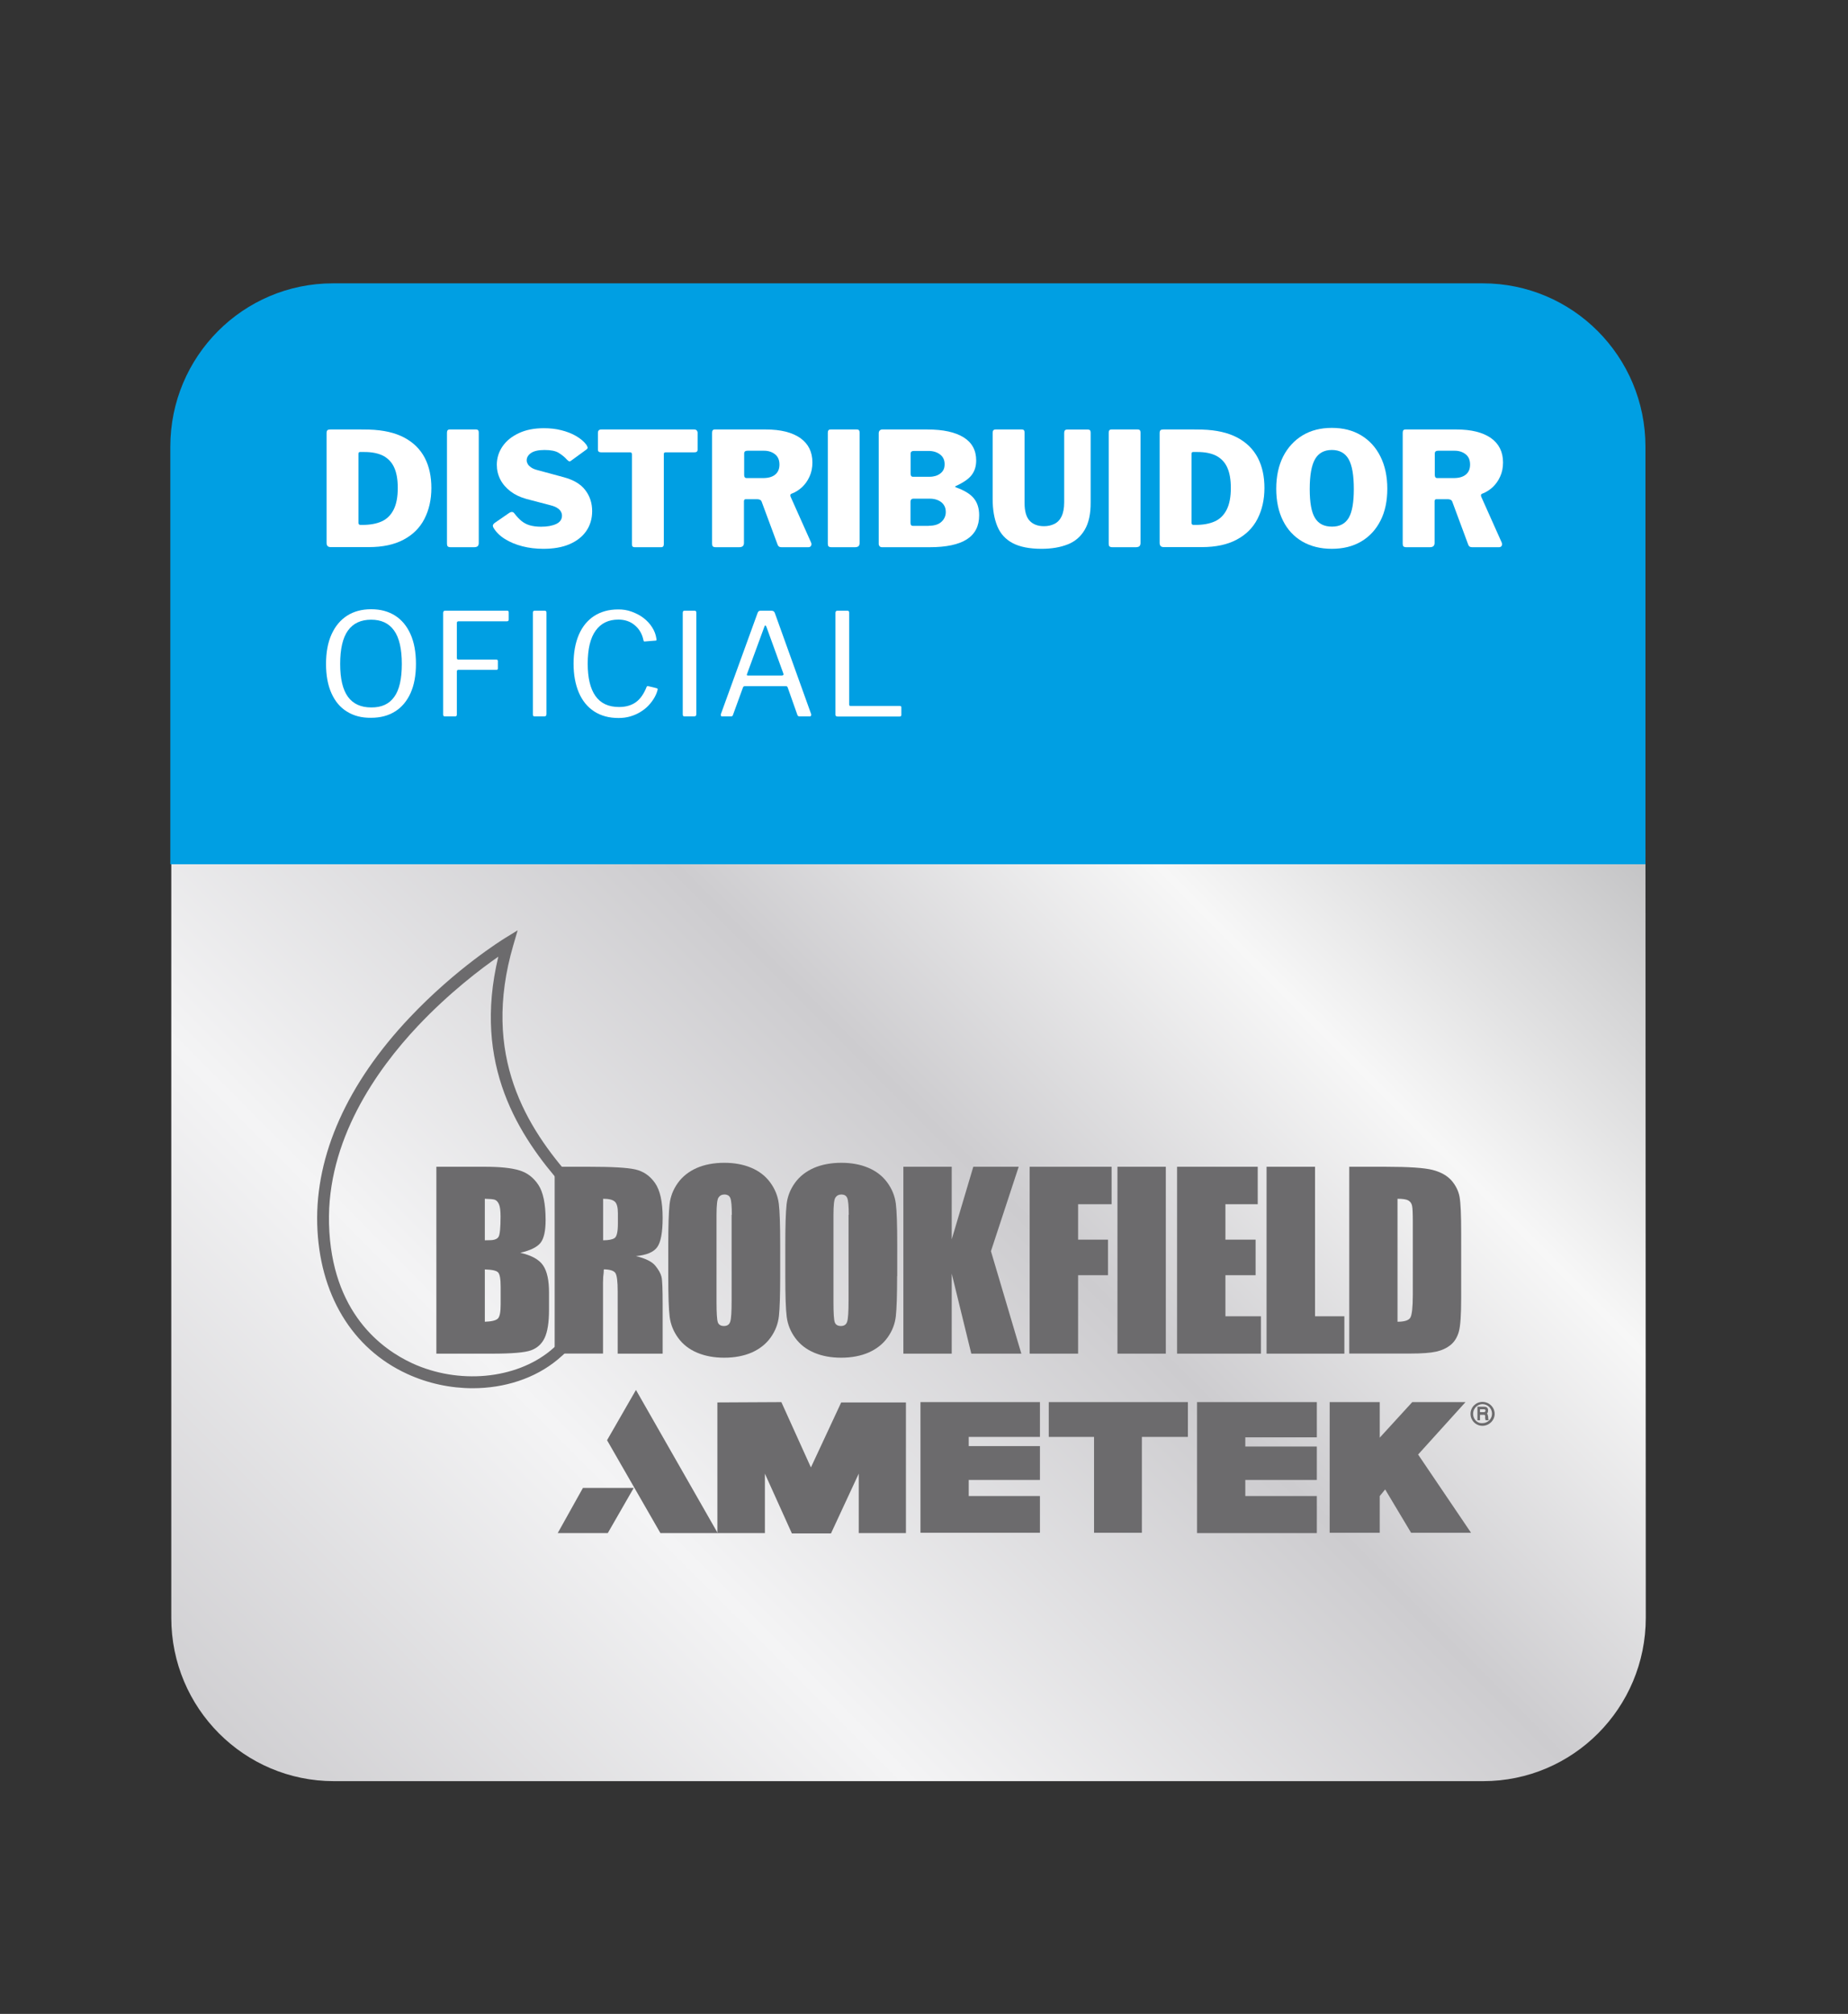 <?xml version="1.0" encoding="UTF-8"?> <svg xmlns="http://www.w3.org/2000/svg" width="134" height="146" viewBox="0 0 134 146" fill="none"><rect x="0" y="0" width="134" height="146" fill="#333333" stroke="none"/><path d="M12.42 61.578V117.287C12.42 123.825 17.699 129.126 24.211 129.126H107.546C114.058 129.126 119.337 123.825 119.337 117.279L119.314 61.57L12.42 61.578Z" fill="url(#paint0_linear_2519_4473)"></path><path d="M119.313 62.654H12.35V32.381C12.35 25.842 17.629 20.541 24.141 20.541H107.522C114.034 20.541 119.313 25.842 119.313 32.381V62.654Z" fill="#009FE3"></path><path d="M34.276 100.641C32.681 100.641 31.047 100.301 29.529 99.605C25.514 97.763 23.14 93.801 23.001 88.74C22.87 83.725 25.182 78.556 29.699 73.774C33.09 70.183 36.458 68.109 36.604 68.016L37.536 67.444L37.228 68.496C34.855 76.583 38.253 81.799 41.467 85.436C43.124 87.308 43.964 89.8 43.771 92.269C43.579 94.714 42.392 96.95 40.442 98.56C38.785 99.937 36.573 100.641 34.276 100.641ZM36.134 69.355C34.893 70.214 32.581 71.963 30.308 74.37C27.279 77.581 23.703 82.681 23.857 88.717C24.026 95.186 27.71 97.825 29.891 98.831C33.252 100.378 37.375 99.999 39.918 97.91C41.691 96.447 42.77 94.42 42.947 92.207C43.124 89.97 42.361 87.711 40.85 86.008C37.629 82.371 34.246 77.217 36.134 69.355Z" fill="#6C6B6D"></path><path d="M31.648 84.585H35.147C36.249 84.585 37.089 84.67 37.66 84.848C38.23 85.018 38.692 85.374 39.039 85.9C39.386 86.426 39.563 87.277 39.563 88.446C39.563 89.235 39.44 89.792 39.193 90.102C38.947 90.412 38.461 90.651 37.729 90.822C38.538 91.007 39.093 91.309 39.378 91.735C39.671 92.16 39.81 92.818 39.81 93.7V94.954C39.81 95.867 39.702 96.548 39.494 96.989C39.286 97.43 38.955 97.732 38.5 97.894C38.045 98.057 37.112 98.134 35.702 98.134H31.641V84.585H31.648ZM35.155 86.906V89.916C35.301 89.909 35.425 89.909 35.502 89.909C35.849 89.909 36.064 89.823 36.157 89.653C36.249 89.483 36.296 88.995 36.296 88.191C36.296 87.765 36.257 87.471 36.18 87.301C36.103 87.13 36.003 87.022 35.879 86.976C35.764 86.937 35.517 86.914 35.155 86.906ZM35.155 92.029V95.821C35.648 95.805 35.964 95.728 36.103 95.588C36.242 95.449 36.303 95.109 36.303 94.559V93.298C36.303 92.718 36.242 92.369 36.118 92.246C36.003 92.114 35.679 92.044 35.155 92.029Z" fill="#6C6B6D"></path><path d="M40.219 84.585H42.7C44.357 84.585 45.475 84.646 46.061 84.778C46.646 84.909 47.124 85.234 47.494 85.761C47.864 86.287 48.049 87.13 48.049 88.283C48.049 89.336 47.918 90.048 47.656 90.412C47.394 90.775 46.877 90.992 46.114 91.061C46.808 91.232 47.278 91.464 47.517 91.758C47.756 92.052 47.903 92.315 47.964 92.555C48.026 92.795 48.049 93.468 48.049 94.559V98.134H44.789V93.631C44.789 92.903 44.735 92.454 44.619 92.284C44.504 92.114 44.203 92.021 43.725 92.021V98.127H40.219V84.585ZM43.733 86.906V89.916C44.126 89.916 44.404 89.862 44.565 89.754C44.727 89.645 44.804 89.289 44.804 88.694V87.951C44.804 87.517 44.727 87.239 44.573 87.107C44.411 86.968 44.134 86.906 43.733 86.906Z" fill="#6C6B6D"></path><path d="M56.572 92.516C56.572 93.878 56.541 94.838 56.48 95.41C56.418 95.975 56.218 96.493 55.879 96.966C55.54 97.438 55.085 97.794 54.515 98.049C53.944 98.297 53.274 98.428 52.519 98.428C51.794 98.428 51.147 98.312 50.569 98.072C49.991 97.832 49.528 97.476 49.181 97.004C48.835 96.532 48.627 96.014 48.557 95.457C48.488 94.899 48.457 93.924 48.457 92.531V90.21C48.457 88.848 48.488 87.888 48.55 87.316C48.611 86.751 48.812 86.232 49.151 85.76C49.49 85.288 49.944 84.932 50.515 84.677C51.085 84.429 51.756 84.298 52.519 84.298C53.243 84.298 53.89 84.414 54.461 84.654C55.039 84.894 55.501 85.25 55.848 85.722C56.195 86.194 56.403 86.712 56.472 87.269C56.541 87.826 56.572 88.802 56.572 90.195V92.516ZM53.066 88.066C53.066 87.44 53.027 87.029 52.958 86.859C52.889 86.681 52.742 86.596 52.526 86.596C52.341 86.596 52.203 86.666 52.102 86.813C52.002 86.952 51.956 87.378 51.956 88.074V94.396C51.956 95.186 51.987 95.665 52.048 95.851C52.11 96.037 52.264 96.13 52.495 96.13C52.734 96.13 52.889 96.022 52.95 95.812C53.02 95.604 53.05 95.093 53.05 94.296V88.066H53.066Z" fill="#6C6B6D"></path><path d="M65.051 92.516C65.051 93.878 65.02 94.838 64.959 95.41C64.897 95.975 64.697 96.493 64.357 96.966C64.018 97.438 63.564 97.794 62.993 98.049C62.423 98.297 61.752 98.428 60.997 98.428C60.273 98.428 59.625 98.312 59.055 98.072C58.477 97.832 58.015 97.476 57.668 97.004C57.321 96.532 57.113 96.014 57.044 95.457C56.974 94.899 56.943 93.924 56.943 92.531V90.21C56.943 88.848 56.974 87.888 57.036 87.316C57.097 86.751 57.298 86.232 57.637 85.76C57.976 85.288 58.431 84.932 59.001 84.677C59.571 84.429 60.242 84.298 61.005 84.298C61.729 84.298 62.377 84.414 62.947 84.654C63.525 84.894 63.987 85.25 64.334 85.722C64.681 86.194 64.889 86.712 64.959 87.269C65.028 87.826 65.059 88.802 65.059 90.195V92.516H65.051ZM61.544 88.066C61.544 87.44 61.506 87.029 61.437 86.859C61.367 86.681 61.221 86.596 61.005 86.596C60.82 86.596 60.681 86.666 60.581 86.813C60.481 86.952 60.435 87.378 60.435 88.074V94.396C60.435 95.186 60.465 95.665 60.527 95.851C60.589 96.037 60.743 96.13 60.974 96.13C61.213 96.13 61.367 96.022 61.429 95.812C61.498 95.604 61.529 95.093 61.529 94.296V88.066H61.544Z" fill="#6C6B6D"></path><path d="M73.866 84.585L71.854 90.706L74.058 98.134H70.429L69.01 92.331V98.134H65.504V84.585H69.01V89.847L70.575 84.585H73.866Z" fill="#6C6B6D"></path><path d="M74.66 84.585H80.602V87.301H78.174V89.87H80.34V92.447H78.174V98.134H74.66V84.585Z" fill="#6C6B6D"></path><path d="M84.534 84.585H81.027V98.134H84.534V84.585Z" fill="#6C6B6D"></path><path d="M85.35 84.585H91.199V87.301H88.856V89.87H91.045V92.447H88.856V95.426H91.43V98.134H85.35V84.585Z" fill="#6C6B6D"></path><path d="M95.354 84.585V95.426H97.481V98.134H91.84V84.585H95.354Z" fill="#6C6B6D"></path><path d="M97.82 84.585H100.448C102.144 84.585 103.292 84.662 103.886 84.817C104.479 84.971 104.934 85.227 105.25 85.583C105.558 85.939 105.758 86.341 105.835 86.774C105.913 87.216 105.951 88.075 105.951 89.359V94.103C105.951 95.318 105.897 96.13 105.782 96.54C105.666 96.95 105.466 97.275 105.188 97.5C104.903 97.732 104.556 97.894 104.14 97.987C103.724 98.08 103.1 98.127 102.259 98.127H97.836V84.585H97.82ZM101.335 86.906V95.821C101.843 95.821 102.152 95.72 102.267 95.519C102.383 95.318 102.444 94.76 102.444 93.855V88.593C102.444 87.982 102.429 87.587 102.39 87.409C102.352 87.239 102.259 87.107 102.121 87.03C101.974 86.945 101.712 86.906 101.335 86.906Z" fill="#6C6B6D"></path><path fill-rule="evenodd" clip-rule="evenodd" d="M108.34 102.498C108.34 102.05 107.97 101.678 107.493 101.678C107.046 101.678 106.668 102.05 106.668 102.498C106.668 102.947 107.038 103.326 107.493 103.326C107.963 103.319 108.34 102.947 108.34 102.498ZM108.232 102.498C108.232 102.901 107.916 103.218 107.493 103.218C107.092 103.241 106.776 102.901 106.776 102.498C106.776 102.096 107.092 101.756 107.493 101.756C107.916 101.756 108.232 102.096 108.232 102.498ZM107.169 102.924H107.277V102.529H107.593C107.778 102.529 107.724 102.715 107.724 102.823L107.747 102.932H107.878C107.855 102.854 107.855 102.824 107.855 102.723C107.832 102.56 107.832 102.537 107.747 102.483C107.824 102.429 107.855 102.375 107.855 102.243C107.855 102.057 107.724 102.034 107.562 102.034H107.161V102.924H107.169ZM107.57 102.127C107.647 102.127 107.755 102.127 107.755 102.29C107.732 102.421 107.647 102.421 107.57 102.421H107.277V102.127H107.57Z" fill="#6C6B6D"></path><path d="M107.492 103.365C107.014 103.365 106.629 102.978 106.629 102.499C106.629 102.019 107.014 101.632 107.492 101.632C107.978 101.632 108.378 102.019 108.378 102.499C108.378 102.971 107.978 103.365 107.492 103.365ZM107.43 101.717C107.03 101.748 106.706 102.088 106.706 102.499C106.706 102.932 107.06 103.28 107.484 103.28C107.931 103.28 108.294 102.932 108.294 102.499C108.294 102.096 107.978 101.756 107.569 101.717C107.962 101.756 108.27 102.096 108.27 102.499C108.27 102.924 107.924 103.257 107.492 103.257C107.307 103.272 107.122 103.203 106.983 103.071C106.829 102.924 106.737 102.715 106.737 102.499C106.737 102.096 107.045 101.748 107.43 101.717ZM107.492 101.794C107.122 101.794 106.814 102.119 106.814 102.499C106.814 102.692 106.891 102.878 107.03 103.009C107.153 103.125 107.315 103.187 107.484 103.172C107.877 103.172 108.186 102.87 108.186 102.491C108.193 102.112 107.877 101.794 107.492 101.794ZM107.939 102.963H107.723L107.692 102.824C107.692 102.793 107.692 102.769 107.692 102.754C107.7 102.692 107.7 102.622 107.669 102.591C107.654 102.576 107.631 102.568 107.592 102.568H107.315V102.963H107.13V101.98H107.569C107.677 101.98 107.901 101.98 107.901 102.235C107.901 102.351 107.877 102.421 107.823 102.475C107.87 102.522 107.877 102.568 107.901 102.684L107.908 102.707C107.908 102.816 107.908 102.839 107.931 102.916L107.939 102.963ZM107.785 102.885H107.831C107.816 102.831 107.816 102.793 107.816 102.715V102.692C107.793 102.56 107.793 102.545 107.731 102.506L107.685 102.475L107.731 102.444C107.793 102.398 107.816 102.359 107.816 102.235C107.816 102.104 107.754 102.065 107.561 102.065H107.207V102.893H107.23V102.499H107.585C107.646 102.499 107.692 102.514 107.716 102.545C107.77 102.607 107.762 102.692 107.754 102.769C107.754 102.793 107.754 102.808 107.754 102.824L107.785 102.885ZM107.569 102.46H107.238V102.088H107.569C107.639 102.088 107.793 102.088 107.793 102.29C107.762 102.46 107.646 102.46 107.569 102.46ZM107.315 102.375H107.569C107.646 102.375 107.692 102.375 107.716 102.274C107.716 102.166 107.662 102.166 107.569 102.166H107.315V102.375Z" fill="#6C6B6D"></path><path fill-rule="evenodd" clip-rule="evenodd" d="M42.268 107.869H45.952L44.071 111.142H40.441L42.268 107.869Z" fill="#6C6B6D"></path><path fill-rule="evenodd" clip-rule="evenodd" d="M46.114 100.765L52.04 111.142H47.886L44.018 104.41L46.114 100.765Z" fill="#6C6B6D"></path><path fill-rule="evenodd" clip-rule="evenodd" d="M52.018 101.671L56.657 101.647L58.8 106.383L60.996 101.671H65.69V111.142H62.268V106.832L60.256 111.166H57.42L55.463 106.832V111.142H52.018V101.671Z" fill="#6C6B6D"></path><path fill-rule="evenodd" clip-rule="evenodd" d="M66.744 101.647H75.407V104.17H70.243V104.836H75.407V107.289H70.243V108.457H75.407V111.119H66.744V101.647Z" fill="#6C6B6D"></path><path fill-rule="evenodd" clip-rule="evenodd" d="M86.799 101.647H95.484V104.201H90.298V104.867H95.484V107.289H90.298V108.457H95.484V111.142H86.799V101.647Z" fill="#6C6B6D"></path><path fill-rule="evenodd" clip-rule="evenodd" d="M76.047 101.647H86.135V104.17H82.798V111.119H79.33V104.17H76.047V101.647Z" fill="#6C6B6D"></path><path fill-rule="evenodd" clip-rule="evenodd" d="M96.416 101.647H100.046V104.224L102.404 101.647H106.265L102.828 105.447L106.666 111.119H102.319L100.439 107.977L100.046 108.457V111.119H96.416V101.647Z" fill="#6C6B6D"></path><path d="M24.589 31.136C24.843 31.136 25.113 31.136 25.391 31.136C25.668 31.136 25.93 31.136 26.177 31.136C26.423 31.136 26.616 31.143 26.762 31.143C27.795 31.174 28.643 31.368 29.313 31.724C29.984 32.08 30.477 32.575 30.801 33.194C31.125 33.821 31.279 34.548 31.279 35.376C31.279 36.22 31.109 36.963 30.778 37.613C30.446 38.263 29.938 38.766 29.267 39.122C28.589 39.485 27.749 39.663 26.739 39.663H23.98C23.78 39.663 23.68 39.563 23.68 39.354V31.399C23.68 31.298 23.703 31.229 23.741 31.19C23.78 31.151 23.857 31.136 23.957 31.136C24.119 31.136 24.327 31.136 24.589 31.136ZM25.992 32.923V37.891C25.992 38 26.038 38.054 26.138 38.054H26.285C26.832 38.054 27.302 37.969 27.68 37.798C28.057 37.628 28.342 37.342 28.543 36.947C28.743 36.553 28.843 36.026 28.843 35.376C28.843 34.781 28.759 34.285 28.589 33.906C28.419 33.519 28.15 33.241 27.795 33.047C27.433 32.861 26.978 32.769 26.431 32.769H26.107C26.03 32.761 25.992 32.815 25.992 32.923Z" fill="white"></path><path d="M34.522 31.136C34.653 31.136 34.715 31.205 34.715 31.352V39.362C34.715 39.478 34.684 39.555 34.63 39.602C34.576 39.648 34.483 39.671 34.375 39.671H32.68C32.572 39.671 32.503 39.648 32.464 39.609C32.426 39.571 32.41 39.501 32.41 39.408V31.376C32.41 31.213 32.472 31.136 32.603 31.136H34.522Z" fill="white"></path><path d="M40.511 32.831C40.287 32.691 39.94 32.622 39.486 32.622C39.039 32.622 38.707 32.699 38.499 32.846C38.291 32.993 38.191 33.171 38.191 33.372C38.191 33.457 38.214 33.542 38.26 33.628C38.307 33.713 38.391 33.806 38.507 33.883C38.623 33.968 38.792 34.038 39.016 34.092L40.873 34.595C41.59 34.788 42.114 35.098 42.445 35.539C42.777 35.972 42.938 36.483 42.938 37.056C42.938 37.605 42.792 38.093 42.507 38.503C42.222 38.913 41.813 39.23 41.289 39.455C40.765 39.679 40.133 39.787 39.401 39.787C38.861 39.787 38.345 39.725 37.875 39.602C37.397 39.478 36.981 39.307 36.611 39.075C36.249 38.851 35.979 38.58 35.794 38.278C35.748 38.201 35.733 38.139 35.74 38.085C35.748 38.038 35.786 37.977 35.864 37.915L36.896 37.203C36.996 37.133 37.081 37.102 37.143 37.118C37.205 37.125 37.258 37.164 37.297 37.218C37.474 37.45 37.651 37.636 37.821 37.775C37.998 37.915 38.199 38.023 38.422 38.085C38.646 38.147 38.915 38.185 39.231 38.185C39.686 38.185 40.056 38.116 40.334 37.984C40.611 37.853 40.75 37.651 40.75 37.381C40.75 37.272 40.719 37.172 40.665 37.079C40.611 36.986 40.518 36.893 40.403 36.824C40.287 36.746 40.125 36.684 39.917 36.63L38.175 36.173C37.728 36.05 37.336 35.864 37.02 35.624C36.696 35.377 36.449 35.09 36.28 34.765C36.11 34.432 36.025 34.076 36.025 33.697C36.025 33.21 36.164 32.761 36.441 32.358C36.719 31.956 37.112 31.639 37.628 31.399C38.137 31.159 38.746 31.043 39.44 31.043C39.879 31.043 40.303 31.089 40.703 31.19C41.104 31.291 41.466 31.43 41.782 31.616C42.098 31.801 42.353 32.018 42.53 32.258C42.561 32.312 42.584 32.366 42.607 32.42C42.622 32.475 42.599 32.529 42.53 32.583L41.405 33.403C41.358 33.442 41.312 33.457 41.274 33.442C41.235 33.434 41.173 33.388 41.096 33.31C40.927 33.117 40.734 32.97 40.511 32.831Z" fill="white"></path><path d="M43.355 31.376C43.355 31.306 43.371 31.252 43.409 31.205C43.448 31.159 43.51 31.136 43.602 31.136H50.33C50.415 31.136 50.477 31.159 50.523 31.205C50.561 31.252 50.584 31.306 50.584 31.376V32.598C50.584 32.73 50.507 32.792 50.353 32.792H48.273C48.18 32.792 48.134 32.83 48.134 32.908V39.439C48.134 39.594 48.072 39.671 47.941 39.671H46.014C45.883 39.671 45.822 39.602 45.822 39.455V32.954C45.822 32.846 45.783 32.792 45.706 32.792H43.594C43.432 32.792 43.355 32.73 43.355 32.598V31.376Z" fill="white"></path><path d="M58.808 39.571C58.769 39.64 58.7 39.671 58.615 39.671H56.658C56.511 39.671 56.419 39.602 56.373 39.455L55.224 36.359C55.178 36.243 55.062 36.189 54.877 36.189H54.084C54.03 36.189 53.991 36.204 53.976 36.235C53.96 36.266 53.945 36.289 53.945 36.313V39.362C53.945 39.571 53.829 39.671 53.598 39.671H51.895C51.795 39.671 51.725 39.648 51.687 39.609C51.648 39.571 51.633 39.501 51.633 39.408V31.376C51.633 31.213 51.694 31.136 51.825 31.136H55.54C56.611 31.136 57.436 31.345 58.029 31.755C58.615 32.173 58.908 32.761 58.908 33.527C58.908 33.906 58.839 34.247 58.7 34.548C58.561 34.858 58.376 35.113 58.153 35.322C57.922 35.531 57.667 35.694 57.374 35.802C57.305 35.833 57.29 35.903 57.328 36.011L58.808 39.323C58.854 39.416 58.846 39.501 58.808 39.571ZM56.234 34.386C56.426 34.216 56.519 33.976 56.519 33.682C56.519 33.349 56.411 33.101 56.195 32.931C55.98 32.761 55.71 32.676 55.401 32.676H54.199C54.037 32.676 53.96 32.745 53.96 32.885V34.425C53.96 34.579 54.014 34.657 54.13 34.657H55.401C55.764 34.649 56.041 34.556 56.234 34.386Z" fill="white"></path><path d="M62.137 31.136C62.268 31.136 62.33 31.205 62.33 31.352V39.362C62.33 39.478 62.299 39.555 62.245 39.602C62.191 39.648 62.099 39.671 61.991 39.671H60.295C60.187 39.671 60.118 39.648 60.079 39.609C60.041 39.571 60.025 39.501 60.025 39.408V31.376C60.025 31.213 60.087 31.136 60.218 31.136H62.137Z" fill="white"></path><path d="M63.779 39.602C63.74 39.555 63.717 39.501 63.717 39.439V31.414C63.717 31.329 63.74 31.26 63.786 31.213C63.832 31.167 63.894 31.136 63.971 31.136H67.246C68.395 31.136 69.266 31.329 69.875 31.708C70.483 32.088 70.784 32.645 70.784 33.38C70.784 33.798 70.676 34.146 70.46 34.432C70.245 34.719 69.852 34.989 69.289 35.245C69.273 35.253 69.266 35.268 69.266 35.283C69.266 35.299 69.273 35.315 69.289 35.322C69.905 35.539 70.345 35.802 70.607 36.119C70.869 36.437 71 36.847 71 37.357C71 38.139 70.699 38.719 70.106 39.099C69.512 39.478 68.611 39.671 67.416 39.671H63.956C63.879 39.671 63.825 39.648 63.779 39.602ZM67.416 34.564C67.57 34.564 67.709 34.541 67.84 34.502C67.971 34.463 68.087 34.401 68.187 34.324C68.287 34.247 68.364 34.154 68.418 34.045C68.472 33.937 68.495 33.806 68.495 33.651C68.495 33.349 68.387 33.117 68.164 32.947C67.94 32.776 67.663 32.691 67.324 32.691H66.268C66.106 32.691 66.029 32.761 66.029 32.9V34.324C66.029 34.486 66.083 34.564 66.198 34.564H67.416ZM67.347 38.116C67.763 38.116 68.071 38.015 68.272 37.822C68.48 37.628 68.58 37.388 68.58 37.117C68.58 36.916 68.534 36.746 68.433 36.599C68.333 36.452 68.195 36.344 68.017 36.266C67.84 36.189 67.64 36.15 67.408 36.15H66.26C66.098 36.15 66.021 36.228 66.021 36.382V37.891C66.021 38.046 66.075 38.123 66.191 38.123H67.347V38.116Z" fill="white"></path><path d="M78.653 38.41C78.36 38.905 77.951 39.261 77.412 39.47C76.88 39.679 76.248 39.787 75.531 39.787C74.653 39.787 73.951 39.648 73.435 39.377C72.919 39.106 72.541 38.696 72.318 38.154C72.094 37.613 71.978 36.955 71.978 36.173V31.376C71.978 31.213 72.048 31.136 72.187 31.136H74.098C74.229 31.136 74.291 31.205 74.291 31.352V36.452C74.291 37.056 74.414 37.489 74.66 37.752C74.907 38.015 75.254 38.147 75.701 38.147C75.978 38.147 76.225 38.093 76.448 37.984C76.672 37.876 76.849 37.698 76.973 37.443C77.096 37.187 77.165 36.847 77.165 36.421V31.383C77.165 31.221 77.235 31.143 77.373 31.143H78.899C79.023 31.143 79.084 31.213 79.084 31.36V36.413C79.092 37.249 78.945 37.915 78.653 38.41Z" fill="white"></path><path d="M82.506 31.136C82.637 31.136 82.699 31.205 82.699 31.352V39.362C82.699 39.478 82.668 39.555 82.614 39.602C82.56 39.648 82.468 39.671 82.36 39.671H80.664C80.556 39.671 80.487 39.648 80.448 39.609C80.41 39.571 80.394 39.501 80.394 39.408V31.376C80.394 31.213 80.456 31.136 80.587 31.136H82.506Z" fill="white"></path><path d="M84.995 31.136C85.25 31.136 85.519 31.136 85.797 31.136C86.074 31.136 86.336 31.136 86.583 31.136C86.83 31.136 87.022 31.143 87.169 31.143C88.201 31.174 89.049 31.368 89.72 31.724C90.39 32.08 90.883 32.575 91.207 33.194C91.531 33.821 91.685 34.548 91.685 35.376C91.685 36.22 91.515 36.963 91.184 37.613C90.853 38.263 90.344 38.766 89.673 39.122C88.995 39.485 88.155 39.663 87.146 39.663H84.386C84.186 39.663 84.086 39.563 84.086 39.354V31.399C84.086 31.298 84.109 31.229 84.148 31.19C84.186 31.151 84.263 31.136 84.363 31.136C84.525 31.136 84.741 31.136 84.995 31.136ZM86.398 32.923V37.891C86.398 38 86.444 38.054 86.544 38.054H86.691C87.238 38.054 87.708 37.969 88.086 37.798C88.463 37.628 88.749 37.342 88.949 36.947C89.149 36.553 89.249 36.026 89.249 35.376C89.249 34.781 89.165 34.285 88.995 33.906C88.826 33.519 88.556 33.241 88.201 33.047C87.839 32.861 87.385 32.769 86.837 32.769H86.514C86.436 32.761 86.398 32.815 86.398 32.923Z" fill="white"></path><path d="M94.437 39.261C93.828 38.905 93.358 38.402 93.034 37.752C92.703 37.094 92.541 36.32 92.541 35.43C92.541 34.533 92.711 33.751 93.042 33.093C93.381 32.436 93.851 31.925 94.452 31.561C95.053 31.198 95.763 31.02 96.572 31.02C97.389 31.02 98.098 31.198 98.699 31.561C99.3 31.925 99.762 32.428 100.094 33.093C100.425 33.751 100.595 34.533 100.595 35.43C100.595 36.32 100.433 37.094 100.101 37.744C99.77 38.394 99.308 38.897 98.707 39.253C98.105 39.609 97.396 39.787 96.572 39.787C95.755 39.787 95.046 39.609 94.437 39.261ZM97.797 37.543C98.044 37.125 98.167 36.429 98.167 35.461C98.167 34.455 98.044 33.736 97.789 33.287C97.535 32.846 97.134 32.621 96.572 32.621C96.017 32.621 95.608 32.846 95.354 33.287C95.1 33.728 94.969 34.455 94.969 35.461C94.969 36.429 95.092 37.125 95.346 37.543C95.601 37.969 96.009 38.178 96.587 38.178C97.142 38.178 97.543 37.969 97.797 37.543Z" fill="white"></path><path d="M108.886 39.571C108.848 39.64 108.778 39.671 108.693 39.671H106.736C106.589 39.671 106.497 39.602 106.451 39.455L105.302 36.359C105.256 36.243 105.14 36.189 104.956 36.189H104.162C104.108 36.189 104.069 36.204 104.054 36.235C104.038 36.266 104.023 36.289 104.023 36.313V39.362C104.023 39.571 103.907 39.671 103.676 39.671H101.973C101.873 39.671 101.803 39.648 101.765 39.609C101.726 39.571 101.711 39.501 101.711 39.408V31.376C101.711 31.213 101.773 31.136 101.904 31.136H105.618C106.69 31.136 107.514 31.345 108.108 31.755C108.693 32.173 108.986 32.761 108.986 33.527C108.986 33.906 108.917 34.247 108.778 34.548C108.639 34.858 108.454 35.113 108.231 35.322C108 35.531 107.745 35.694 107.453 35.802C107.383 35.833 107.368 35.903 107.406 36.011L108.886 39.323C108.925 39.416 108.925 39.501 108.886 39.571ZM106.312 34.386C106.505 34.216 106.597 33.976 106.597 33.682C106.597 33.349 106.489 33.101 106.273 32.931C106.058 32.761 105.788 32.676 105.48 32.676H104.277C104.115 32.676 104.038 32.745 104.038 32.885V34.425C104.038 34.579 104.092 34.657 104.208 34.657H105.48C105.842 34.649 106.119 34.556 106.312 34.386Z" fill="white"></path><path d="M25.159 51.588C24.666 51.286 24.296 50.845 24.034 50.257C23.772 49.677 23.641 48.965 23.641 48.137C23.641 47.293 23.772 46.581 24.041 45.986C24.311 45.39 24.689 44.941 25.174 44.631C25.66 44.322 26.238 44.167 26.916 44.167C27.587 44.167 28.165 44.322 28.65 44.631C29.136 44.941 29.506 45.39 29.768 45.978C30.03 46.566 30.161 47.278 30.161 48.129C30.161 48.965 30.03 49.669 29.768 50.249C29.506 50.83 29.128 51.279 28.642 51.58C28.149 51.89 27.571 52.037 26.901 52.037C26.238 52.045 25.652 51.898 25.159 51.588ZM28.588 50.52C28.958 50.01 29.136 49.212 29.136 48.137C29.136 47.046 28.951 46.233 28.573 45.707C28.195 45.181 27.648 44.925 26.908 44.925C26.169 44.925 25.606 45.188 25.228 45.715C24.851 46.241 24.666 47.046 24.666 48.137C24.666 49.205 24.851 49.994 25.228 50.513C25.606 51.031 26.169 51.286 26.916 51.286C27.671 51.294 28.218 51.039 28.588 50.52Z" fill="white"></path><path d="M32.264 44.275H36.788C36.857 44.275 36.888 44.314 36.888 44.392V44.918C36.888 45.003 36.842 45.041 36.757 45.041H33.258C33.166 45.041 33.127 45.08 33.127 45.165V47.703C33.127 47.781 33.166 47.82 33.243 47.82H35.986C36.063 47.82 36.102 47.85 36.102 47.92V48.47C36.102 48.532 36.063 48.562 35.986 48.562H33.243C33.166 48.562 33.127 48.601 33.127 48.678V51.805C33.127 51.898 33.081 51.936 32.981 51.936H32.279C32.225 51.936 32.187 51.929 32.164 51.905C32.141 51.882 32.133 51.843 32.133 51.789V44.422C32.141 44.33 32.179 44.275 32.264 44.275Z" fill="white"></path><path d="M39.502 44.275C39.587 44.275 39.625 44.322 39.625 44.407V51.758C39.625 51.828 39.61 51.874 39.587 51.898C39.556 51.921 39.51 51.936 39.44 51.936H38.793C38.731 51.936 38.693 51.929 38.669 51.905C38.646 51.882 38.639 51.843 38.639 51.789V44.422C38.639 44.33 38.677 44.275 38.762 44.275H39.502Z" fill="white"></path><path d="M45.806 44.345C46.121 44.461 46.414 44.608 46.661 44.801C46.915 44.995 47.123 45.219 47.285 45.475C47.447 45.73 47.555 46.001 47.593 46.287C47.609 46.349 47.609 46.388 47.601 46.411C47.593 46.434 47.563 46.442 47.524 46.442L46.754 46.504C46.723 46.512 46.692 46.504 46.684 46.481C46.669 46.457 46.661 46.434 46.653 46.395C46.561 45.955 46.353 45.599 46.029 45.328C45.713 45.057 45.312 44.917 44.842 44.917C44.125 44.917 43.578 45.181 43.193 45.715C42.807 46.248 42.615 47.046 42.615 48.114C42.615 49.143 42.8 49.924 43.178 50.458C43.555 50.992 44.125 51.255 44.888 51.255C45.374 51.255 45.782 51.139 46.106 50.907C46.43 50.675 46.692 50.296 46.892 49.785C46.915 49.746 46.954 49.731 47.016 49.746L47.624 49.893C47.647 49.901 47.663 49.916 47.678 49.932C47.694 49.955 47.694 49.986 47.678 50.033C47.624 50.234 47.54 50.427 47.424 50.621C47.308 50.814 47.17 50.992 47.008 51.162C46.846 51.333 46.653 51.48 46.43 51.619C46.214 51.751 45.967 51.859 45.705 51.936C45.443 52.014 45.158 52.052 44.85 52.052C44.172 52.052 43.586 51.898 43.093 51.58C42.599 51.263 42.23 50.806 41.975 50.218C41.721 49.622 41.59 48.926 41.59 48.114C41.59 47.301 41.721 46.597 41.975 46.009C42.23 45.42 42.599 44.972 43.085 44.654C43.571 44.345 44.141 44.182 44.811 44.182C45.158 44.175 45.489 44.229 45.806 44.345Z" fill="white"></path><path d="M50.369 44.275C50.454 44.275 50.492 44.322 50.492 44.407V51.758C50.492 51.828 50.477 51.874 50.454 51.898C50.423 51.921 50.377 51.936 50.307 51.936H49.66C49.598 51.936 49.56 51.929 49.537 51.905C49.514 51.882 49.506 51.843 49.506 51.789V44.422C49.506 44.33 49.544 44.275 49.629 44.275H50.369Z" fill="white"></path><path d="M52.28 51.898C52.265 51.867 52.265 51.82 52.273 51.766L54.939 44.422C54.962 44.376 54.986 44.337 55.009 44.314C55.039 44.291 55.078 44.275 55.14 44.275H55.941C56.064 44.275 56.142 44.33 56.18 44.43L58.816 51.766C58.831 51.805 58.831 51.843 58.808 51.882C58.793 51.921 58.762 51.936 58.708 51.936H57.983C57.899 51.936 57.845 51.905 57.822 51.836L57.113 49.831C57.097 49.801 57.082 49.785 57.074 49.77C57.059 49.754 57.035 49.746 56.989 49.746H53.999C53.937 49.746 53.899 49.777 53.876 49.831L53.144 51.843C53.136 51.874 53.12 51.89 53.097 51.913C53.074 51.929 53.036 51.936 52.989 51.936H52.373C52.327 51.944 52.296 51.929 52.28 51.898ZM56.719 48.965C56.804 48.965 56.827 48.918 56.804 48.833L55.571 45.436C55.54 45.374 55.517 45.343 55.494 45.343C55.471 45.343 55.448 45.374 55.425 45.436L54.169 48.856C54.138 48.934 54.153 48.973 54.23 48.973H56.719V48.965Z" fill="white"></path><path d="M60.711 44.275H61.451C61.536 44.275 61.574 44.322 61.574 44.407V51.077C61.574 51.147 61.605 51.178 61.675 51.178H65.235C65.32 51.178 65.358 51.209 65.358 51.279V51.828C65.358 51.859 65.351 51.89 65.328 51.913C65.304 51.936 65.274 51.944 65.235 51.944H60.727C60.673 51.944 60.634 51.929 60.611 51.905C60.588 51.882 60.58 51.843 60.58 51.797V44.422C60.588 44.33 60.626 44.275 60.711 44.275Z" fill="white"></path><defs><linearGradient id="paint0_linear_2519_4473" x1="21.899" y1="136.042" x2="111.858" y2="46.449" gradientUnits="userSpaceOnUse"><stop stop-color="#CDCCCF"></stop><stop offset="0.284" stop-color="#F4F4F5"></stop><stop offset="0.558" stop-color="#CDCCCF"></stop><stop offset="0.754" stop-color="#F7F7F7"></stop><stop offset="1" stop-color="#B8B8BA"></stop></linearGradient></defs></svg> 